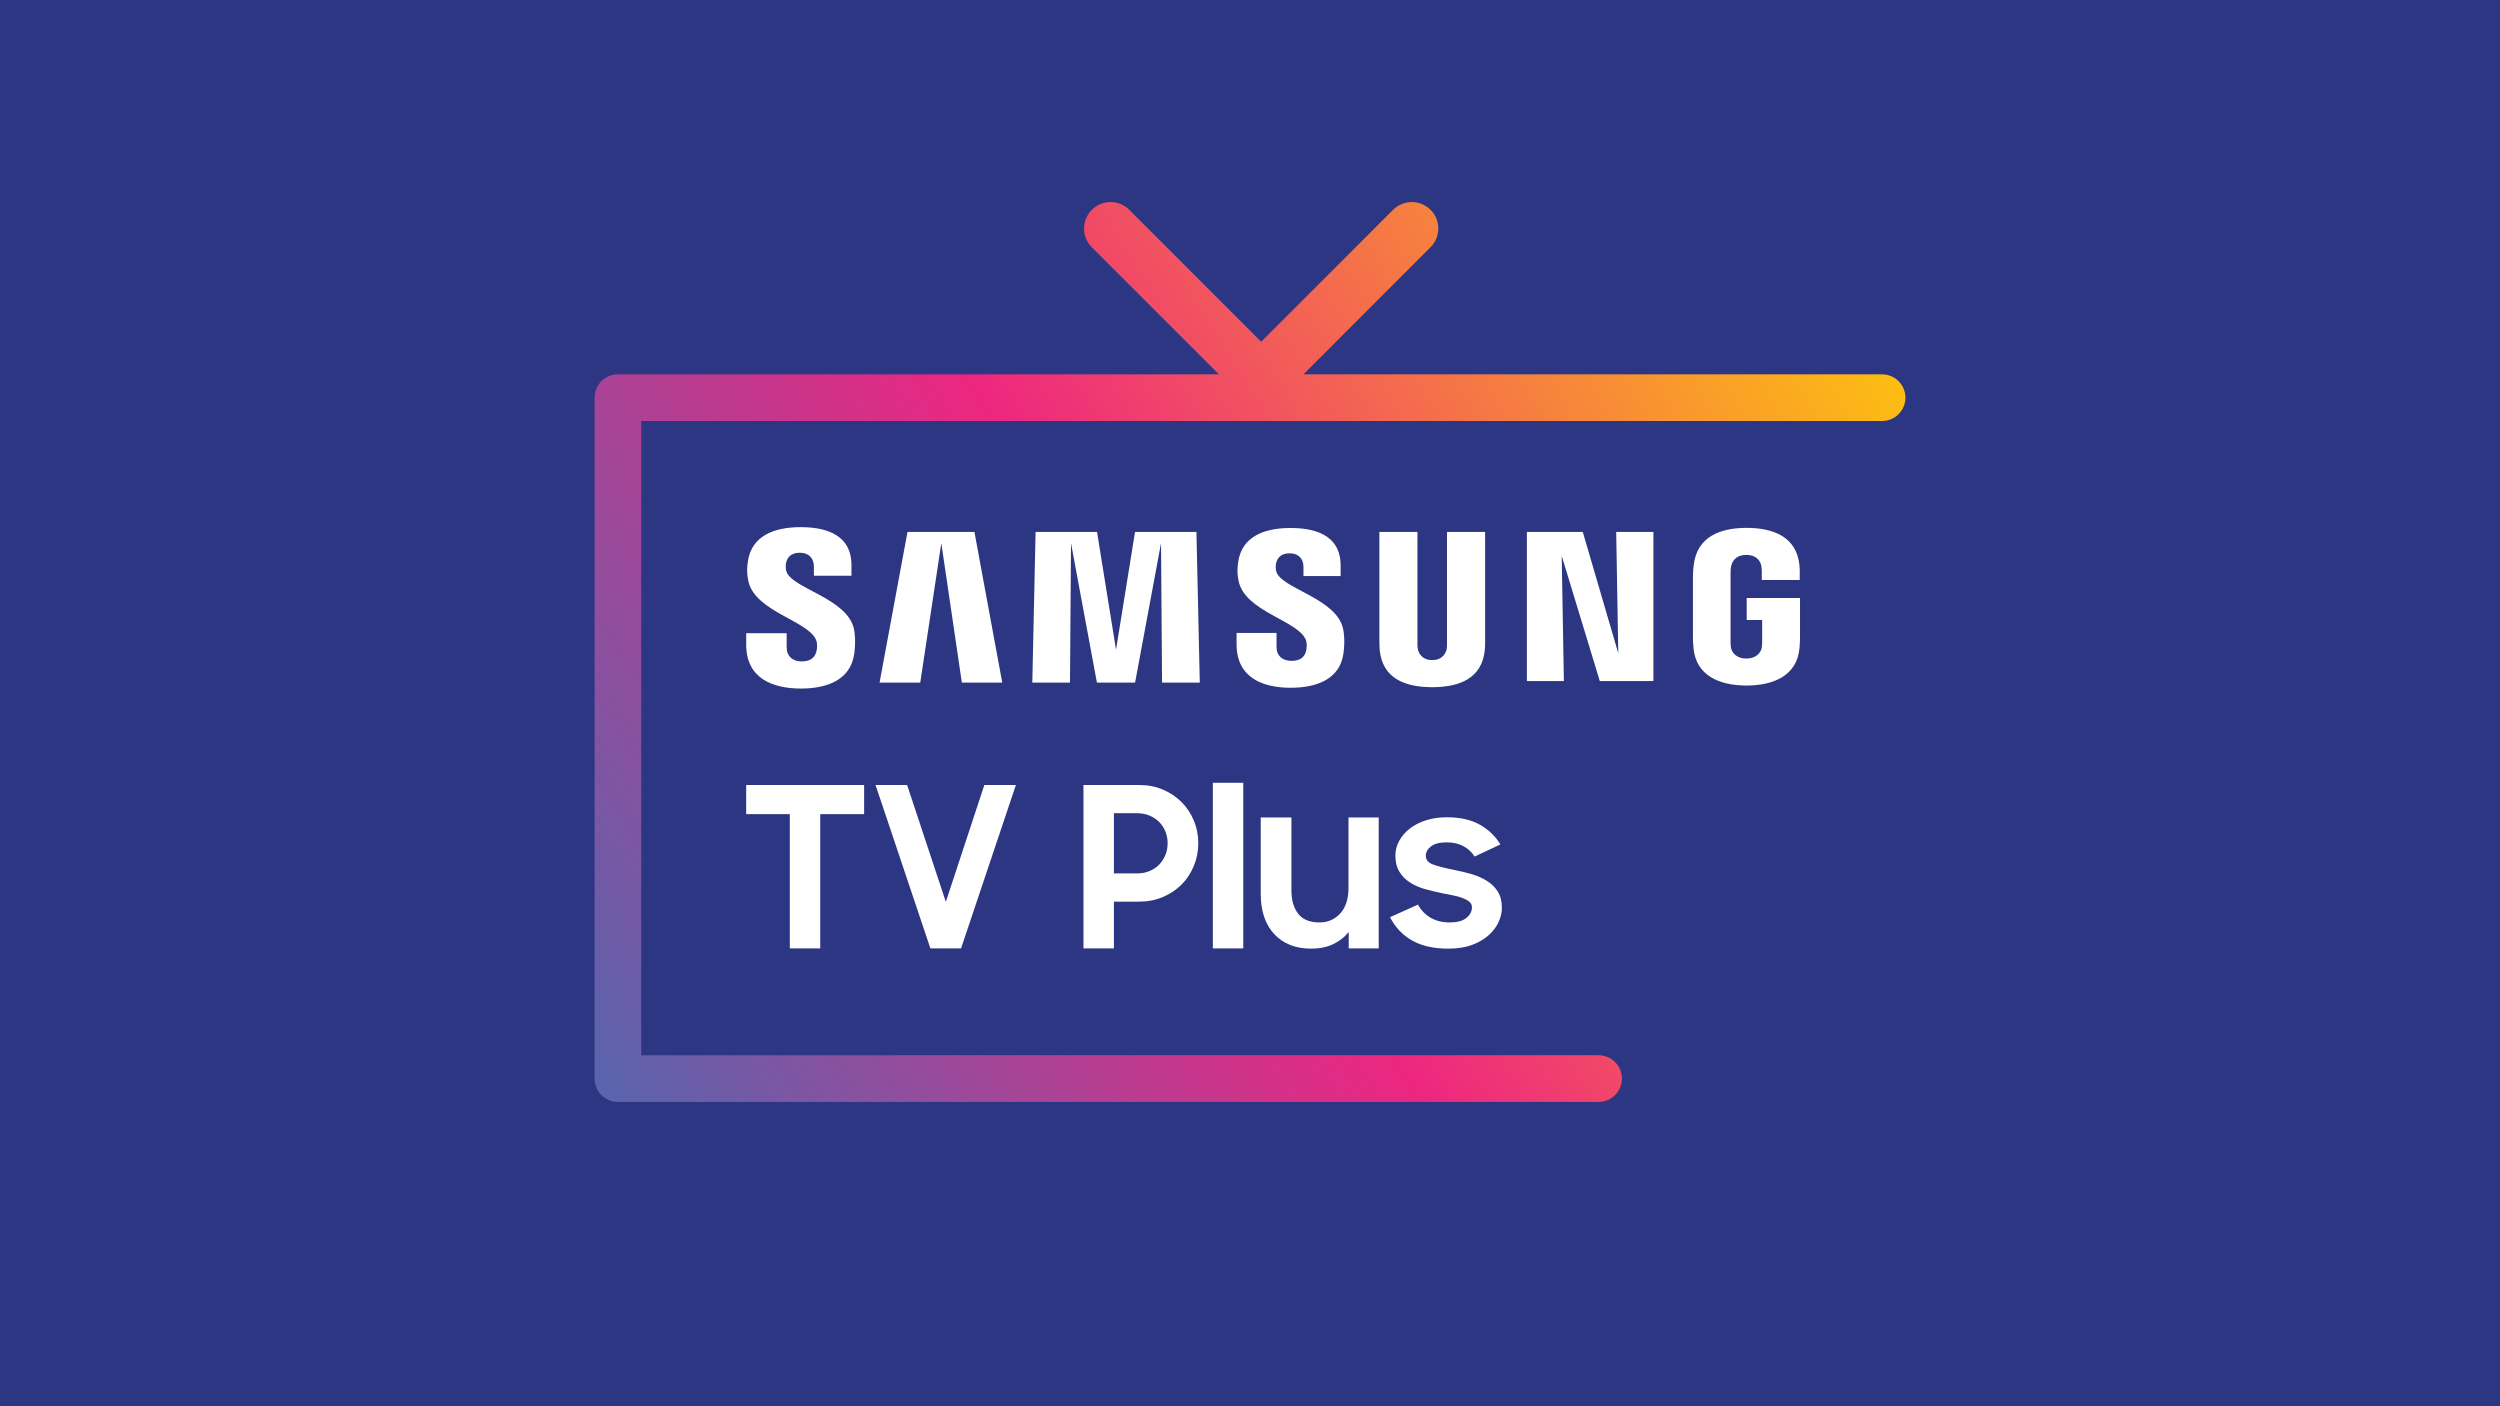 <?xml version="1.0" encoding="utf-8"?>

<svg version="1.1" id="Layer_1" xmlns="http://www.w3.org/2000/svg" xmlns:xlink="http://www.w3.org/1999/xlink" x="0px" y="0px"
	 viewBox="0 0 1920 1080" style="enable-background:new 0 0 1920 1080;" xml:space="preserve">
<style type="text/css">
	.st0{fill:#2C3682;}
	.st1{fill:#FFFFFF;}
	.st2{clip-path:url(#SVGID_2_);fill:url(#SVGID_3_);}
</style>
<rect class="st0" width="1920" height="1080"/>
<path class="st1" d="M603.82,438.37c-0.56-2.34-0.43-4.8-0.11-6.08c0.78-3.69,3.29-7.79,10.59-7.79c6.78,0,10.77,4.2,10.77,10.5
	v7.17h28.85v-8.14c0-25.17-22.69-29.18-39.05-29.18c-20.55,0-37.33,6.82-40.42,25.72c-0.83,5.19-0.99,9.75,0.25,15.59
	c4.99,23.66,46.13,30.49,52.1,45.46c1.12,2.78,0.78,6.36,0.25,8.53c-0.96,3.92-3.58,7.83-11.33,7.83c-7.21,0-11.55-4.22-11.55-10.54
	l-0.04-11.12h-31.04v8.84c0,25.87,20.32,33.65,42.05,33.65c20.9,0,38.07-7.13,40.89-26.49c1.37-9.98,0.34-16.47-0.11-18.93
	C651,459.1,607.13,451.9,603.82,438.37 M980.1,438.65c-0.49-2.3-0.36-4.72-0.09-5.98c0.83-3.7,3.29-7.74,10.47-7.74
	c6.67,0,10.58,4.15,10.58,10.41v7.07h28.54v-8.07c0-24.93-22.34-28.85-38.54-28.85c-20.37,0-37,6.72-40.04,25.48
	c-0.81,5.11-1.01,9.64,0.27,15.43c4.97,23.39,45.66,30.18,51.57,44.95c1.07,2.82,0.74,6.38,0.22,8.49
	c-0.9,3.84-3.47,7.71-11.15,7.71c-7.21,0-11.53-4.14-11.53-10.36l-0.04-11.1H949.7v8.82c0,25.57,20.03,33.29,41.61,33.29
	c20.66,0,37.71-7.06,40.44-26.2c1.32-9.89,0.33-16.34-0.2-18.77C1026.79,459.26,983.39,452.04,980.1,438.65 M1242.84,501.7
	l-27.26-93.16h-42.93v114.5h28.4l-1.66-96.14l29.25,96.14h41.18v-114.5h-28.58L1242.84,501.7z M696.95,408.53l-21.44,115.7h31.25
	l16.16-107.11l15.78,107.11h31.02l-21.35-115.7H696.95z M871.7,408.53l-14.59,90.45l-14.59-90.45h-47.2l-2.51,115.7h28.94
	l0.78-107.11l19.9,107.11h29.32l19.92-107.11l0.78,107.11h28.98l-2.57-115.7H871.7z M1140.55,408.53h-29.25v85.6
	c0.02,1.5,0,3.16-0.25,4.4c-0.63,2.88-3.04,8.4-11.14,8.4c-7.95,0-10.45-5.53-11.01-8.4c-0.31-1.24-0.34-2.9-0.31-4.4v-85.6h-29.23
	v82.95c-0.04,2.13,0.14,6.5,0.25,7.64c2.02,21.62,19.05,28.64,40.31,28.64c21.33,0,38.34-7.02,40.4-28.64
	c0.18-1.14,0.38-5.52,0.25-7.64V408.53z M1341.47,459.29v16.86h11.86v16.76c0.02,1.48-0.05,3.09-0.29,4.39
	c-0.47,3.12-3.45,8.44-11.86,8.44c-8.37,0-11.28-5.32-11.8-8.44c-0.2-1.3-0.31-2.91-0.31-4.39v-52.9c0-1.86,0.13-3.91,0.54-5.46
	c0.58-2.82,3.07-8.38,11.51-8.38c8.86,0,11.06,5.86,11.57,8.38c0.33,1.67,0.36,4.46,0.36,4.46v6.42h29.14v-3.8
	c0,0,0.13-3.96-0.23-7.65c-2.22-21.71-20.08-28.58-40.6-28.58s-38.05,6.93-40.6,28.58c-0.22,1.98-0.58,5.54-0.58,7.65v48.64
	c0,2.13,0.07,3.77,0.47,7.63c1.88,21.1,20.19,28.59,40.64,28.59c20.59,0,38.76-7.49,40.69-28.59c0.36-3.86,0.38-5.51,0.43-7.63v-31
	H1341.47z"/>
<g>
	<path class="st1" d="M606.59,625.24h-33.53v-22.35h90.59v22.35h-33.7v103.13h-23.37V625.24z"/>
	<path class="st1" d="M672.42,602.89h24.24l29.74,89.73l29.57-89.73h24.23l-42.11,125.48h-23.55L672.42,602.89z"/>
	<path class="st1" d="M832.11,602.89h42.97c6.54,0,12.54,1.17,18.04,3.53c5.51,2.35,10.25,5.53,14.28,9.53
		c4,4.02,7.15,8.75,9.44,14.19c2.29,5.44,3.45,11.26,3.45,17.45c0,6.19-1.15,12.03-3.45,17.53c-2.29,5.5-5.44,10.25-9.44,14.26
		c-4.03,4.02-8.8,7.2-14.37,9.55c-5.55,2.35-11.59,3.53-18.13,3.53h-19.43v35.92h-23.37V602.89z M855.48,624.55v46.24h17.88
		c3.44,0,6.58-0.6,9.46-1.8c2.85-1.2,5.33-2.86,7.4-4.98c2.06-2.12,3.66-4.59,4.81-7.4c1.14-2.81,1.71-5.81,1.71-9.02
		c0-3.21-0.57-6.21-1.71-9.03c-1.15-2.8-2.75-5.24-4.81-7.3c-2.07-2.06-4.54-3.69-7.4-4.9c-2.88-1.21-6.02-1.81-9.46-1.81H855.48z"
		/>
	<path class="st1" d="M931.46,601.18h23.37v127.2h-23.37V601.18z"/>
	<path class="st1" d="M1058.84,728.38h-23.03v-12.6c-3.22,3.99-7.23,7.12-12.04,9.38c-4.81,2.26-10.43,3.4-16.85,3.4
		c-11.91,0-21.33-3.72-28.27-11.14c-6.94-7.42-10.41-17.77-10.41-31.04v-58.55h23.57v55.93c0,7.61,1.75,13.63,5.24,18.06
		c3.49,4.41,8.91,6.62,16.25,6.62c6.4,0,11.73-2.28,15.98-6.88c4.23-4.6,6.36-11.2,6.36-19.82v-53.92h23.21V728.38z"/>
	<path class="st1" d="M1112.22,728.56c-11.1,0-20.34-2.08-27.66-6.21c-7.34-4.13-13-10.12-17.03-17.94l21.48-9.67
		c2.42,4.41,5.69,7.79,9.81,10.16c4.14,2.35,8.95,3.54,14.44,3.54c5.73,0,10.03-1.14,12.89-3.43c2.86-2.29,4.3-5.03,4.3-8.2
		c0-1.75-0.65-3.16-1.97-4.25c-1.32-1.1-3.05-2.05-5.15-2.86c-2.13-0.83-4.63-1.5-7.48-2.06c-2.89-0.54-5.86-1.14-8.95-1.79
		c-4.34-0.88-8.62-1.92-12.8-3.12c-4.18-1.21-7.95-2.88-11.26-5.01c-3.33-2.13-6.02-4.86-8.08-8.19c-2.06-3.32-3.09-7.5-3.09-12.53
		c0-3.83,0.94-7.51,2.82-11.06c1.9-3.56,4.57-6.69,8.01-9.42c3.42-2.73,7.59-4.89,12.44-6.47c4.88-1.59,10.3-2.38,16.25-2.38
		c10.1,0,18.49,1.87,25.18,5.61c6.71,3.73,12.02,8.81,15.91,15.24l-19.79,9.33c-2.06-3.37-4.93-6.03-8.6-7.99
		c-3.65-1.96-7.9-2.93-12.71-2.93c-5.5,0-9.56,1.03-12.2,3.11c-2.64,2.08-3.96,4.48-3.96,7.21c0,3.18,1.95,5.44,5.84,6.8
		c3.89,1.37,9.62,2.82,17.19,4.34c4.14,0.77,8.28,1.79,12.46,3.04c4.19,1.25,7.99,2.96,11.44,5.08c3.42,2.13,6.22,4.86,8.32,8.19
		c2.13,3.33,3.18,7.52,3.18,12.55c0,3.39-0.78,6.91-2.39,10.57c-1.61,3.67-4.09,7.05-7.47,10.16c-3.38,3.12-7.66,5.67-12.8,7.63
		C1125.62,727.57,1119.45,728.56,1112.22,728.56z"/>
</g>
<g>
	<defs>
		<path id="SVGID_1_" d="M968.58,262.46L867.33,161.16c-7.97-7.96-20.88-7.96-28.8,0c-7.97,7.96-7.97,20.86,0,28.81l97.54,97.53
			h-461.5c-9.92,0-17.93,8.02-17.93,17.92v522.93c0,9.9,8.01,17.93,17.93,17.93h753.14c9.89,0,17.93-8.03,17.93-17.93
			c0-9.91-8.04-17.93-17.93-17.93H492.47v-487.1h952.97c9.89,0,17.93-8.02,17.93-17.9c0-9.9-8.04-17.92-17.93-17.92h-444.4
			l97.58-97.6c7.97-7.95,7.97-20.81,0-28.77c-3.96-3.97-9.18-5.95-14.35-5.95c-5.22,0-10.43,1.98-14.39,5.95L968.58,262.46z"/>
	</defs>
	<clipPath id="SVGID_2_">
		<use xlink:href="#SVGID_1_"  style="overflow:visible;"/>
	</clipPath>
	
		<linearGradient id="SVGID_3_" gradientUnits="userSpaceOnUse" x1="1.486" y1="1080.197" x2="2.895" y2="1080.197" gradientTransform="matrix(706.408 -441.412 -441.412 -706.408 476172.781 764532.688)">
		<stop  offset="0" style="stop-color:#5069B1"/>
		<stop  offset="0.48" style="stop-color:#ED2680"/>
		<stop  offset="1" style="stop-color:#FDC010"/>
	</linearGradient>
	<polygon class="st2" points="68.31,288.55 1158.03,-392.37 1824.92,674.91 735.22,1355.84 	"/>
</g>
</svg>

